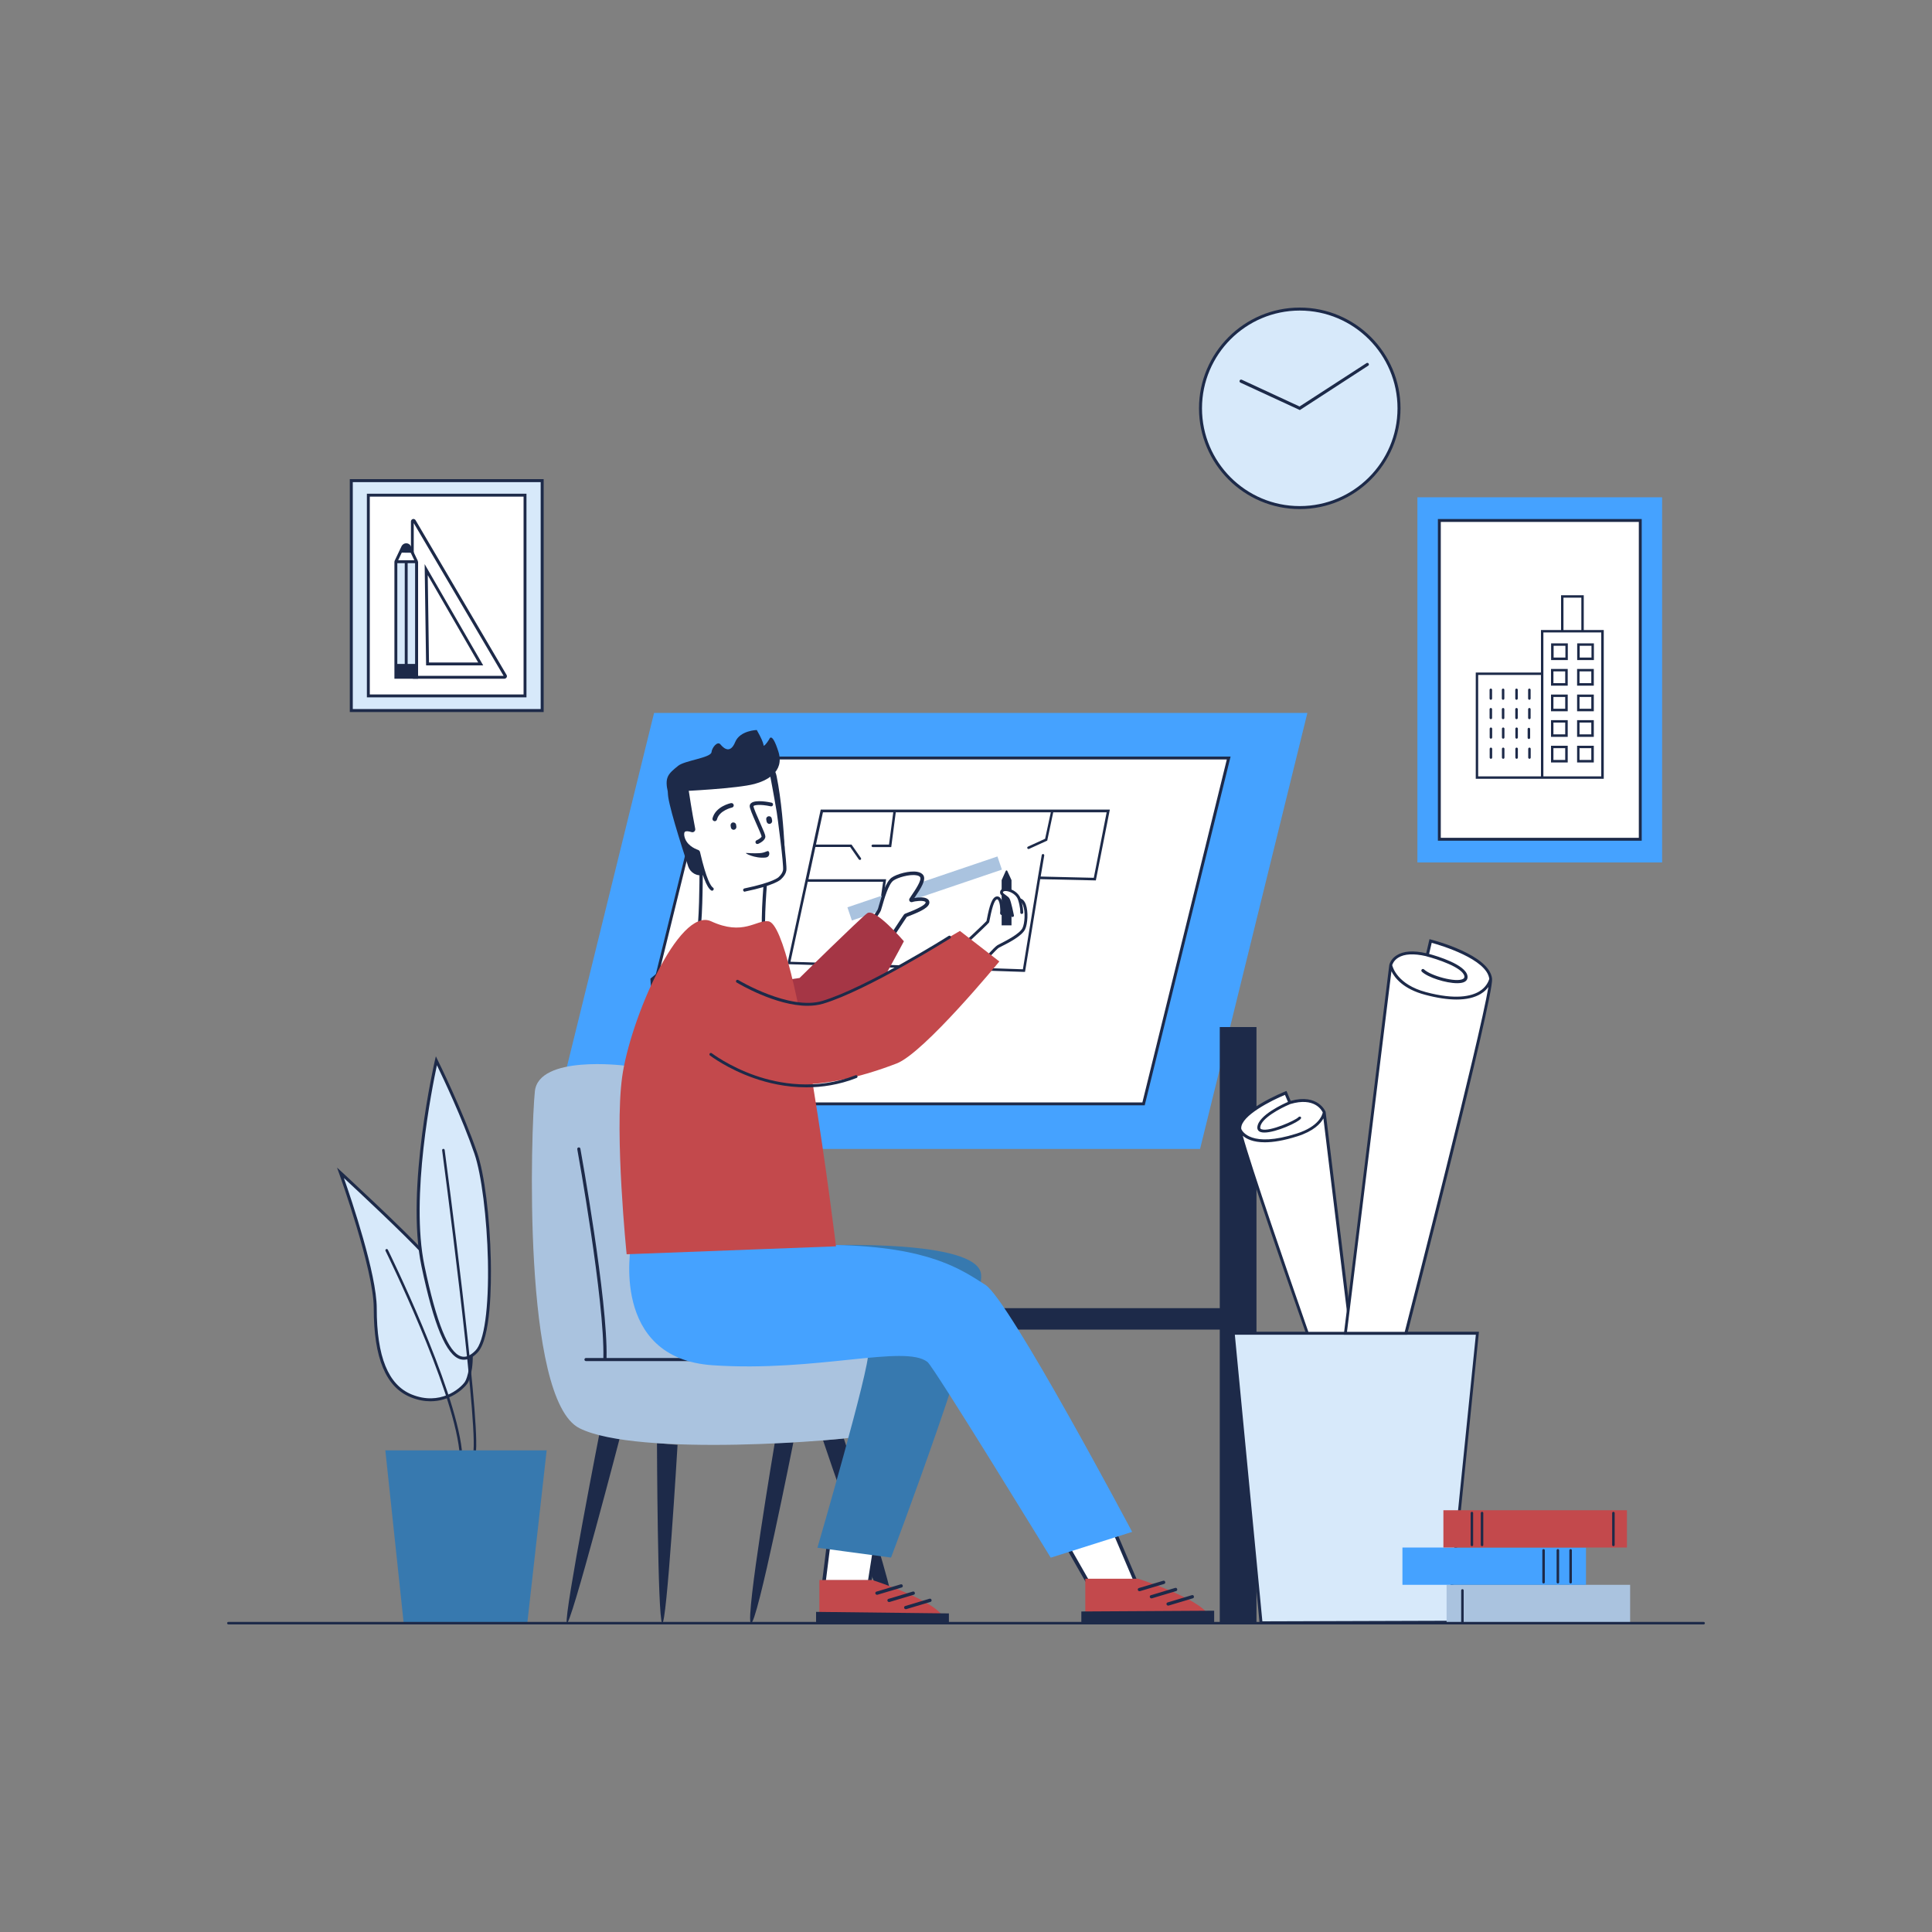 <?xml version="1.0" encoding="UTF-8"?> <!-- Generator: Adobe Illustrator 20.1.0, SVG Export Plug-In . SVG Version: 6.00 Build 0) --> <svg xmlns="http://www.w3.org/2000/svg" xmlns:xlink="http://www.w3.org/1999/xlink" id="Слой_1" x="0px" y="0px" viewBox="0 0 2000 2000" style="enable-background:new 0 0 2000 2000;" xml:space="preserve"><rect x="0" y="0" width="2000" height="2000" fill="#808080" stroke="none"/> <style type="text/css"> .st0{fill:#45A2FF;} .st1{fill:#FFFFFF;} .st2{fill:#1D2A49;} .st3{fill:#D7E9FA;} .st4{fill:#3779AF;} .st5{fill:#AAC3DF;} .st6{fill:#C3494C;} .st7{fill:#A53645;} </style> <g> <rect x="1467.3" y="514.8" class="st0" width="253.3" height="378"></rect> <rect x="1490" y="538.8" class="st1" width="208" height="330"></rect> <path class="st2" d="M1699.5,870.3h-211v-333h211V870.3z M1491.5,867.3h205v-327h-205V867.3z"></path> <path class="st2" d="M1639.5,652.2v-36H1616v36h-20.8v44h-67.5v110h67.5h2.5h62.5v-154H1639.5z M1595.2,803.7h-65v-105h65V803.7z M1618.5,618.7h18.5v33.5h-18.5V618.7z M1657.7,803.7h-60V696.2v-41.5h18.2h23.5h18.2V803.7z"></path> <path class="st2" d="M1543.3,724.4c-0.7,0-1.3-0.6-1.3-1.3v-9c0-0.7,0.6-1.3,1.3-1.3s1.3,0.6,1.3,1.3v9 C1544.6,723.8,1544,724.4,1543.3,724.4z"></path> <path class="st2" d="M1556,724.4c-0.7,0-1.3-0.6-1.3-1.3v-9c0-0.7,0.6-1.3,1.3-1.3s1.3,0.6,1.3,1.3v9 C1557.3,723.8,1556.7,724.4,1556,724.4z"></path> <path class="st2" d="M1583.2,724.4c-0.7,0-1.3-0.6-1.3-1.3v-9c0-0.7,0.6-1.3,1.3-1.3s1.3,0.6,1.3,1.3v9 C1584.5,723.8,1583.9,724.4,1583.2,724.4z"></path> <path class="st2" d="M1582.7,765c-0.7,0-1.3-0.6-1.3-1.3v-9c0-0.7,0.6-1.3,1.3-1.3s1.3,0.6,1.3,1.3v9 C1584,764.5,1583.4,765,1582.7,765z"></path> <path class="st2" d="M1569.9,724.4c-0.7,0-1.3-0.6-1.3-1.3v-9c0-0.7,0.6-1.3,1.3-1.3s1.3,0.6,1.3,1.3v9 C1571.2,723.8,1570.6,724.4,1569.9,724.4z"></path> <path class="st2" d="M1543.3,744.5c-0.7,0-1.3-0.6-1.3-1.3v-9c0-0.7,0.6-1.3,1.3-1.3s1.3,0.6,1.3,1.3v9 C1544.6,744,1544,744.5,1543.3,744.5z"></path> <path class="st2" d="M1556,744.5c-0.7,0-1.3-0.6-1.3-1.3v-9c0-0.7,0.6-1.3,1.3-1.3s1.3,0.6,1.3,1.3v9 C1557.3,744,1556.7,744.5,1556,744.5z"></path> <path class="st2" d="M1583.2,744.5c-0.7,0-1.3-0.6-1.3-1.3v-9c0-0.7,0.6-1.3,1.3-1.3s1.3,0.6,1.3,1.3v9 C1584.5,744,1583.9,744.5,1583.2,744.5z"></path> <path class="st2" d="M1569.9,744.5c-0.7,0-1.3-0.6-1.3-1.3v-9c0-0.7,0.6-1.3,1.3-1.3s1.3,0.6,1.3,1.3v9 C1571.2,744,1570.6,744.5,1569.9,744.5z"></path> <path class="st2" d="M1543.4,764.7c-0.7,0-1.3-0.6-1.3-1.3v-9c0-0.7,0.6-1.3,1.3-1.3s1.3,0.6,1.3,1.3v9 C1544.7,764.1,1544.1,764.7,1543.4,764.7z"></path> <path class="st2" d="M1556.1,764.7c-0.7,0-1.3-0.6-1.3-1.3v-9c0-0.7,0.6-1.3,1.3-1.3s1.3,0.6,1.3,1.3v9 C1557.4,764.1,1556.8,764.7,1556.1,764.7z"></path> <path class="st2" d="M1570,764.7c-0.7,0-1.3-0.6-1.3-1.3v-9c0-0.7,0.6-1.3,1.3-1.3s1.3,0.6,1.3,1.3v9 C1571.3,764.1,1570.7,764.7,1570,764.7z"></path> <path class="st2" d="M1543.4,785.5c-0.7,0-1.3-0.6-1.3-1.3v-9c0-0.7,0.6-1.3,1.3-1.3s1.3,0.6,1.3,1.3v9 C1544.7,785,1544.1,785.5,1543.4,785.5z"></path> <path class="st2" d="M1556.1,785.5c-0.7,0-1.3-0.6-1.3-1.3v-9c0-0.7,0.6-1.3,1.3-1.3s1.3,0.6,1.3,1.3v9 C1557.4,785,1556.8,785.5,1556.1,785.5z"></path> <path class="st2" d="M1583.3,785.5c-0.7,0-1.3-0.6-1.3-1.3v-9c0-0.7,0.6-1.3,1.3-1.3s1.3,0.6,1.3,1.3v9 C1584.6,785,1584,785.5,1583.3,785.5z"></path> <path class="st2" d="M1570,785.5c-0.7,0-1.3-0.6-1.3-1.3v-9c0-0.7,0.6-1.3,1.3-1.3s1.3,0.6,1.3,1.3v9 C1571.3,785,1570.7,785.5,1570,785.5z"></path> <path class="st2" d="M1623,683.3h-17.3V666h17.3V683.3z M1608.3,680.7h12.2v-12.2h-12.2V680.7z"></path> <path class="st2" d="M1650,683.3h-17.3V666h17.3V683.3z M1635.3,680.7h12.2v-12.2h-12.2V680.7z"></path> <path class="st2" d="M1622.9,709.8h-17.3v-17.3h17.3V709.8z M1608.1,707.2h12.2V695h-12.2V707.2z"></path> <path class="st2" d="M1649.9,709.8h-17.3v-17.3h17.3V709.8z M1635.1,707.2h12.2V695h-12.2V707.2z"></path> <path class="st2" d="M1622.9,736.3h-17.3V719h17.3V736.3z M1608.1,733.7h12.2v-12.2h-12.2V733.7z"></path> <path class="st2" d="M1649.9,736.3h-17.3V719h17.3V736.3z M1635.1,733.7h12.2v-12.2h-12.2V733.7z"></path> <path class="st2" d="M1622.9,762.8h-17.3v-17.3h17.3V762.8z M1608.1,760.2h12.2V748h-12.2V760.2z"></path> <path class="st2" d="M1649.9,762.8h-17.3v-17.3h17.3V762.8z M1635.1,760.2h12.2V748h-12.2V760.2z"></path> <path class="st2" d="M1622.9,789.3h-17.3V772h17.3V789.3z M1608.1,786.7h12.2v-12.2h-12.2V786.7z"></path> <path class="st2" d="M1649.9,789.3h-17.3V772h17.3V789.3z M1635.1,786.7h12.2v-12.2h-12.2V786.7z"></path> </g> <g> <rect x="363.6" y="497.5" class="st3" width="197.6" height="238"></rect> <path class="st2" d="M562.8,737.1H362.1V496h200.7V737.1z M365.2,734h194.5V499.1H365.2V734z"></path> <rect x="381.3" y="512.6" class="st1" width="162.2" height="207.8"></rect> <path class="st2" d="M545.1,721.9H379.8V511.1h165.2V721.9z M382.8,718.9h159.2V514.1H382.8V718.9z"></path> <path class="st2" d="M522.1,702.6h-94.2c-1.4,0-2.5-1.1-2.5-2.5V539.8c0-1.2,0.8-2.1,1.9-2.5c1.1-0.3,2.3,0.2,2.9,1.2l94.2,160.2 c0.5,0.8,0.5,1.8,0,2.6C523.9,702.1,523,702.6,522.1,702.6z M428.3,699.6h93l-93-158.1V699.6z"></path> <path class="st2" d="M500.2,688.8h-59.1l-1.5-104.8L500.2,688.8z M444.1,685.8H495l-52.2-90.4L444.1,685.8z"></path> <path class="st3" d="M409.8,701.1V581.7c0-0.1,0.1-0.2,0.2-0.2H431c0.2,0,0.3,0.1,0.3,0.3v119.4H409.8z"></path> <path class="st1" d="M417.1,566l-7.2,15.2c0,0.1,0,0.2,0.1,0.2h21c0.1,0,0.2-0.1,0.1-0.2l-7.2-15.2 C422.6,563.2,418.5,563.2,417.1,566z"></path> <path class="st2" d="M432.6,581.2c0-0.2-0.1-0.4-0.1-0.6l-7.2-15.2c-0.9-1.9-2.7-3-4.8-3l0,0c-2.1,0-3.9,1.2-4.8,3l-7.2,15.2 c-0.1,0.2-0.1,0.3-0.1,0.5c-0.1,0.2-0.1,0.4-0.1,0.6v120.9h24.5V581.8C432.7,581.6,432.7,581.4,432.6,581.2z M415.9,572.1 c2.4,0,6.8,0,9.3,0.1l3.7,7.8h-16.7L415.9,572.1z M419,687.3h-7.7V583h7.7V687.3z M429.7,687.3H422V583h7.7V687.3z"></path> </g> <g> <polygon class="st0" points="1242.3,1189.4 565.9,1189.4 677.1,738 1353.4,738 "></polygon> <polygon class="st1" points="1183.8,1142.7 647.4,1142.7 735.6,784.7 1272,784.7 "></polygon> <path class="st2" d="M1185,1144.2H645.5l88.9-361h539.5L1185,1144.2z M649.3,1141.2h533.3l87.4-355H736.7L649.3,1141.2z"></path> <polygon class="st2" points="1262.7,1063.2 1262.7,1354.2 622.3,1354.2 622.3,1376.4 1262.7,1376.4 1262.7,1679.9 1300.7,1679.9 1300.7,1063.2 "></polygon> </g> <path class="st2" d="M1089.4,838.1C1089.4,838.1,1089.3,838.1,1089.4,838.1H849.6l-34.6,160l244.9,8l1.2,0l15.7-96l57.6,1.3 l14.5-73.3H1089.4z M1132.3,908.7l-55-1.3l3.7-21.8c0.1-0.7-0.4-1.4-1.1-1.5c-0.7-0.1-1.4,0.4-1.5,1.1l-3.8,22.2l0,0l-15.7,96 l-240.6-7.8l17.9-82.9c0.1,0.1,0.3,0.1,0.5,0.1h77.5l-5.2,36.7c-0.1,0.7,0.4,1.4,1.1,1.5c0.1,0,0.1,0,0.2,0c0.6,0,1.2-0.5,1.3-1.1 l5.7-39.7h-80.4l7.2-33.4h36l8.9,12.8c0.3,0.4,0.7,0.6,1.1,0.6c0.3,0,0.5-0.1,0.8-0.2c0.6-0.4,0.7-1.2,0.3-1.8l-9.7-13.9h-36.8 l7.2-33.4h72.8l-4.4,33.4h-16.8c-0.7,0-1.3,0.6-1.3,1.3c0,0.7,0.6,1.3,1.3,1.3h19.1l4.7-36h160.5l-5.9,27.4l-17.7,8.1 c-0.7,0.3-1,1.1-0.7,1.7c0.2,0.5,0.7,0.8,1.2,0.8c0.2,0,0.4,0,0.5-0.1l18.9-8.6l6.2-29.3h55.3L1132.3,908.7z"></path> <g> <polygon class="st3" points="1276.6,1380.2 1529.3,1380.2 1499.1,1679.3 1305.4,1679.9 "></polygon> <path class="st2" d="M1304,1681.4l-0.1-1.4l-28.9-301.4h256l-30.6,302.1l-1.4,0L1304,1681.4z M1278.3,1381.7l28.5,296.7l191-0.6 l30-296.1H1278.3z"></path> <path class="st1" d="M1353.4,1380.2h45.2l-27.9-228.8c0,0-7.1-18.4-35.6-9.9l-4.2-10.1c0,0-47.8,19.2-47.6,36.5 C1283.5,1181.3,1353.4,1380.2,1353.4,1380.2z"></path> <path class="st2" d="M1372.3,1151.2L1372.3,1151.2c0-0.1-0.1-0.4-0.1-0.4c-0.1-0.2-7.7-19-36.1-11.2l-4.3-10.2l-1.4,0.5 c-2,0.8-48.8,19.8-48.6,37.9c0.1,13.5,67.3,204.7,70.2,212.8l0.4,1h48L1372.3,1151.2z M1330.2,1133.4l3.1,7.3 c-3.5,1.5-30.9,13.6-31.7,26.2c-0.2,2.5,1.2,4.4,3.8,5.1c1,0.3,2.2,0.4,3.5,0.4c12,0,35.6-10.8,37.8-14.5c0.4-0.7,0.2-1.5-0.5-1.9 c-0.7-0.4-1.9,0.2-2.3,0.7c-2.9,3.1-29.2,15-37.7,12.4c-1.4-0.4-1.7-1.1-1.6-2.1c0.6-9.4,22-20.3,30.2-23.7 c0.1-0.1,0.2-0.1,0.4-0.2l0.5-0.2c25-7.4,32.5,6.3,33.6,8.7c-0.4,2.1-3.4,14.4-27.1,21.9c-47,14.9-56.2-2.3-57.2-4.7 c0-0.4-0.1-0.7-0.1-0.9C1284.7,1155,1316.3,1139.1,1330.2,1133.4z M1286.5,1175.7c3.9,3.4,10.8,6.8,22.9,6.8 c8.4,0,19.4-1.7,33.6-6.2c16.8-5.3,24-13.1,27-18.5l26.9,220.9h-42.5C1333,1317.4,1294.9,1206.9,1286.5,1175.7z"></path> <path class="st1" d="M1455.3,1380.2h-62.7l46.9-381.1c0,0,3.7-18.9,37.9-10.5l3.4-14.5c0,0,59.9,15.2,62.2,39.4 C1544.9,1032.1,1455.3,1380.2,1455.3,1380.2z"></path> <path class="st2" d="M1544.6,1013.3C1544.6,1013.3,1544.6,1013.2,1544.6,1013.3c-2.5-25-60.8-40-63.3-40.7l-1.5-0.4l-3.4,14.6 c-13.4-3.1-23.7-2.3-30.7,2.2c-6.3,4-7.4,9.6-7.5,9.8l-46.9,381.2l-0.2,1.7h65.5l0.3-1.1C1460.5,1366.4,1546.4,1032,1544.6,1013.3z M1454.2,1378.7h-59.8l46-373.3c3.5,7.1,12.5,18.5,34.9,24.4c12.3,3.3,23.2,4.9,32.5,4.9c10.2,0,18.5-1.9,25-5.8 c3.7-2.2,6.2-4.8,8-7.2C1531.8,1075.9,1459.4,1358.4,1454.2,1378.7z M1531.2,1026.4c-8.1,4.8-24.2,8.9-55.2,0.6 c-29.1-7.8-34.3-25.5-34.8-27.9c0.3-1,1.6-4.8,6.2-7.7c6.3-4,16.2-4.5,28.8-1.6c0.2,0.1,0.3,0.2,0.5,0.2 c10.3,2.6,37.5,11.4,39.2,20.5c0.2,1.4-0.2,2.2-1.4,2.9c-7.3,4-33.5-3.3-40.4-9.9c-0.6-0.6-1.7-0.6-2.3,0.1 c-0.6,0.6-0.6,1.7,0.1,2.3c6.2,5.9,24.8,11.9,36.5,11.9c3.2,0,5.9-0.4,7.7-1.4c2.5-1.3,3.5-3.6,3-6.3 c-2.1-11.6-31.2-20.3-39.7-22.6l2.7-11.5c9.1,2.5,57.2,16.8,59.6,37.4C1541,1015.4,1538.9,1021.8,1531.2,1026.4z"></path> </g> <g> <path class="st3" d="M352.4,1214.1c0,0,36,99.6,36,140.2s7.2,78.6,37.2,90.8c30,12.2,51.7-6.3,56.7-13.6 c6.3-9,18.7-66.1-42.6-132.8C415.7,1272.4,352.4,1214.1,352.4,1214.1z"></path> <path class="st2" d="M445.6,1450.6c-6.3,0-13.1-1.2-20.5-4.2c-25.7-10.4-38.2-40.6-38.2-92.2c0-39.8-35.5-138.6-35.9-139.6 l-2.1-5.9l4.7,4.3c0.6,0.6,63.6,58.6,87.4,84.6c32.9,35.8,43.7,68.1,47,88.9c3.7,23.6-0.6,40.7-4.3,45.9 C479.6,1438.1,465.7,1450.6,445.6,1450.6z M356,1219.5c7.8,22.2,34,99.7,34,134.8c0,50.2,11.9,79.4,36.3,89.3 c29.2,11.8,49.9-5.9,54.9-13c5.2-7.5,19.5-63.4-42.5-130.9C418.7,1277.9,371,1233.4,356,1219.5z"></path> <path class="st2" d="M476.8,1502.7c-0.7,0-1.2-0.5-1.3-1.2c-7.4-66.5-75.7-205.2-76.4-206.6c-0.3-0.7-0.1-1.4,0.6-1.8 c0.7-0.3,1.4-0.1,1.8,0.6c0.7,1.4,69.2,140.5,76.6,207.4c0.1,0.7-0.4,1.4-1.2,1.5C476.9,1502.7,476.8,1502.7,476.8,1502.7z"></path> <path class="st3" d="M451.7,1098.1c0,0-30.7,132.2-13.9,212.4c16.8,80.3,33.9,110.4,55.3,88.8c21.5-21.6,14.5-161.4-0.6-205.5 C477.4,1149.7,451.7,1098.1,451.7,1098.1z"></path> <path class="st2" d="M480.2,1407.6c-1.2,0-2.5-0.2-3.7-0.5c-14.6-4.3-27.3-34.9-40.2-96.3c-16.7-79.7,13.6-211.8,13.9-213.1l1-4.2 l1.9,3.9c0.3,0.5,25.9,52.3,40.9,95.9c7.5,21.7,13.1,66.6,14.1,111.6c0.5,24,0.2,81.2-13.9,95.4 C489.5,1405.2,484.8,1407.6,480.2,1407.6z M452.3,1102.7c-5,23.4-27.8,136.5-12.9,207.5c12.4,59.3,24.9,90.1,38,93.9 c4.6,1.4,9.4-0.6,14.7-5.9c9.2-9.3,14-44.1,13-93.2c-1-44.1-6.7-89.6-14-110.7C478.6,1157.8,458.6,1115.7,452.3,1102.7z"></path> <path class="st2" d="M491.5,1502.7c0,0-0.1,0-0.1,0c-0.7-0.1-1.3-0.7-1.2-1.4c3.3-40.6-32.1-307.8-32.5-310.5 c-0.1-0.7,0.4-1.4,1.1-1.5c0.7-0.1,1.4,0.4,1.5,1.1c1.5,11,35.8,270.2,32.5,311.1C492.8,1502.2,492.2,1502.7,491.5,1502.7z"></path> <polygon class="st4" points="398.9,1501.4 565.9,1501.4 545.9,1679.9 417.9,1680.3 "></polygon> </g> <g> <rect x="1497.5" y="1640.6" class="st5" width="190" height="38.6"></rect> <rect x="1451.8" y="1602" class="st0" width="190" height="38.6"></rect> <rect x="1494.2" y="1563.4" class="st6" width="190" height="38.6"></rect> <path class="st1" d="M1513.9,1646.4v33V1646.4z"></path> <path class="st2" d="M1513.9,1680.7c-0.7,0-1.3-0.6-1.3-1.3v-33c0-0.7,0.6-1.3,1.3-1.3s1.3,0.6,1.3,1.3v33 C1515.2,1680.1,1514.7,1680.7,1513.9,1680.7z"></path> <path class="st1" d="M1523.7,1566.2v33V1566.2z"></path> <path class="st2" d="M1523.7,1600.6c-0.7,0-1.3-0.6-1.3-1.3v-33c0-0.7,0.6-1.3,1.3-1.3s1.3,0.6,1.3,1.3v33 C1525,1600,1524.4,1600.6,1523.7,1600.6z"></path> <path class="st1" d="M1534.2,1566.2v33V1566.2z"></path> <path class="st2" d="M1534.2,1600.6c-0.7,0-1.3-0.6-1.3-1.3v-33c0-0.7,0.6-1.3,1.3-1.3s1.3,0.6,1.3,1.3v33 C1535.5,1600,1534.9,1600.6,1534.2,1600.6z"></path> <path class="st1" d="M1625.9,1604.8v33V1604.8z"></path> <path class="st2" d="M1625.9,1639.2c-0.7,0-1.3-0.6-1.3-1.3v-33c0-0.7,0.6-1.3,1.3-1.3s1.3,0.6,1.3,1.3v33 C1627.2,1638.6,1626.7,1639.2,1625.9,1639.2z"></path> <path class="st1" d="M1612.7,1604.8v33V1604.8z"></path> <path class="st2" d="M1612.7,1639.2c-0.7,0-1.3-0.6-1.3-1.3v-33c0-0.7,0.6-1.3,1.3-1.3s1.3,0.6,1.3,1.3v33 C1614,1638.6,1613.4,1639.2,1612.7,1639.2z"></path> <path class="st1" d="M1597.9,1604.8v33V1604.8z"></path> <path class="st2" d="M1597.9,1639.2c-0.7,0-1.3-0.6-1.3-1.3v-33c0-0.7,0.6-1.3,1.3-1.3s1.3,0.6,1.3,1.3v33 C1599.2,1638.6,1598.7,1639.2,1597.9,1639.2z"></path> <path class="st1" d="M1670.2,1566.2v33V1566.2z"></path> <path class="st2" d="M1670.2,1600.6c-0.7,0-1.3-0.6-1.3-1.3v-33c0-0.7,0.6-1.3,1.3-1.3s1.3,0.6,1.3,1.3v33 C1671.5,1600,1670.9,1600.6,1670.2,1600.6z"></path> </g> <g> <circle class="st3" cx="1345.5" cy="422.7" r="102.7"></circle> <path class="st2" d="M1345.5,527c-57.5,0-104.3-46.8-104.3-104.3c0-57.5,46.8-104.3,104.3-104.3s104.3,46.8,104.3,104.3 C1449.7,480.2,1403,527,1345.5,527z M1345.5,321.5c-55.8,0-101.2,45.4-101.2,101.2c0,55.8,45.4,101.2,101.2,101.2 s101.2-45.4,101.2-101.2C1446.7,366.9,1401.3,321.5,1345.5,321.5z"></path> <path class="st2" d="M1345.6,424.5l-61.5-28.4c-0.8-0.4-1.2-1.3-0.8-2.2c0.4-0.8,1.3-1.2,2.2-0.8l59.8,27.7l69.3-44.9 c0.7-0.5,1.8-0.3,2.2,0.5c0.5,0.8,0.3,1.8-0.5,2.2L1345.6,424.5z"></path> </g> <g> <path class="st2" d="M622,1476.5c0,0-38,194-35.3,203.4c2.7,9.3,57-199.3,57-199.3L622,1476.5z"></path> <path class="st2" d="M680.1,1493.9c0,0,0.6,180.2,5.3,186.2c4.7,6,16-184.4,16-184.4L680.1,1493.9z"></path> <path class="st2" d="M802,1493.9c0,0-30.7,181.8-24.7,186.3c6,4.5,44-187.1,44-187.1L802,1493.9z"></path> <path class="st2" d="M852,1491c0,0,62,185.1,73.4,186.4c11.3,1.3-51.9-188.3-51.9-188.3L852,1491z"></path> <path class="st5" d="M646.1,1103.1c0,0-88.4-11.2-92.4,26.6s-13.6,318.8,46.2,348.8c59.8,30,274.8,13,300.8,7s20-97,20-97l-223-30 l-27.7-247L646.1,1103.1L646.1,1103.1z"></path> <path class="st2" d="M719,1405.8h-91.1c1.4-59.8-26.8-215.1-27.1-216.7c-0.2-0.9-1-1.5-1.9-1.3c-0.9,0.2-1.5,1-1.3,1.9 c0.3,1.6,28.4,156.7,27,216.1h-18c-0.9,0-1.6,0.7-1.6,1.6s0.7,1.6,1.6,1.6H719c0.9,0,1.6-0.7,1.6-1.6S719.9,1405.8,719,1405.8z"></path> </g> <g> <polygon class="st1" points="1146.7,1569.1 1175.4,1636.5 1125.5,1636.5 1100.8,1593.5 "></polygon> <path class="st2" d="M1178.2,1638.4h-53.9l-26.1-45.7l49.3-26.3L1178.2,1638.4z M1126.6,1634.7h46l-26.8-63l-42.3,22.5 L1126.6,1634.7z"></path> <path class="st6" d="M1178.2,1634.3c0,0,72.2,22.9,74.7,41.8h-129.4v-41.8H1178.2z"></path> <polygon class="st1" points="906,1600.5 900.2,1637.7 852.9,1637.7 857.9,1597.2 "></polygon> <path class="st2" d="M901.8,1639.6h-51l5.5-44.4l51.9,3.6L901.8,1639.6z M855,1635.9h43.6l5.3-33.7l-44.3-3L855,1635.9z"></path> <path class="st6" d="M902.9,1635.6c0,0,72.2,22.9,74.7,41.8H848.2v-41.8H902.9z"></path> <polygon class="st2" points="982.3,1670.2 982.3,1681 844.8,1681 844.8,1668.6 "></polygon> <polygon class="st2" points="1119.4,1668.2 1119.4,1679.8 1256.9,1679.8 1256.9,1667.4 "></polygon> <path class="st2" d="M907.8,1650.9c-0.7,0-1.4-0.5-1.6-1.2c-0.3-0.9,0.2-1.9,1.2-2.1l25-7.5c0.9-0.3,1.9,0.2,2.1,1.2 c0.3,0.9-0.2,1.9-1.2,2.1l-25,7.5C908.1,1650.9,908,1650.9,907.8,1650.9z"></path> <path class="st2" d="M920.3,1658.4c-0.7,0-1.4-0.5-1.6-1.2c-0.3-0.9,0.2-1.9,1.2-2.1l25-7.5c0.9-0.3,1.9,0.2,2.1,1.2 c0.3,0.9-0.2,1.9-1.2,2.1l-25,7.5C920.6,1658.3,920.4,1658.4,920.3,1658.4z"></path> <path class="st2" d="M937.6,1665.8c-0.7,0-1.4-0.5-1.6-1.2c-0.3-0.9,0.2-1.9,1.2-2.1l25-7.5c0.9-0.3,1.9,0.2,2.1,1.2 c0.3,0.9-0.2,1.9-1.2,2.1l-25,7.5C937.9,1665.8,937.7,1665.8,937.6,1665.8z"></path> <path class="st2" d="M1179.5,1647.2c-0.7,0-1.4-0.5-1.6-1.2c-0.3-0.9,0.2-1.9,1.2-2.1l25-7.5c0.9-0.3,1.9,0.2,2.1,1.2 c0.3,0.9-0.2,1.9-1.2,2.1l-25,7.5C1179.8,1647.1,1179.6,1647.2,1179.5,1647.2z"></path> <path class="st2" d="M1191.9,1654.6c-0.7,0-1.4-0.5-1.6-1.2c-0.3-0.9,0.2-1.9,1.2-2.1l25-7.5c0.9-0.3,1.9,0.2,2.1,1.2 c0.3,0.9-0.2,1.9-1.2,2.1l-25,7.5C1192.3,1654.6,1192.1,1654.6,1191.9,1654.6z"></path> <path class="st2" d="M1209.2,1662.1c-0.7,0-1.4-0.5-1.6-1.2c-0.3-0.9,0.2-1.9,1.2-2.1l25-7.5c0.9-0.3,1.9,0.2,2.1,1.2 c0.3,0.9-0.2,1.9-1.2,2.1l-25,7.5C1209.6,1662.1,1209.4,1662.1,1209.2,1662.1z"></path> <path class="st1" d="M793,905.1c0,0-5.6,58.8-0.9,65.3c4.7,6.5,12.6,34.3,12.6,34.3l-26.3,118l-97.2-9.4l-6.3-99.5 c0,0,44.4-36.1,47-43.6c3.7-10.3,3.7-65.1,3.7-65.1H793z"></path> <path class="st2" d="M779.8,1124.6l-100.1-9.7l-6.4-101.8l0.7-0.6c17.7-14.4,44.7-37.7,46.5-42.8c3.6-9.9,3.6-64,3.6-64.5 c0-0.9,0.8-1.7,1.7-1.7l0,0c0.9,0,1.7,0.8,1.7,1.7c0,2.3-0.1,55.3-3.8,65.7c-2.7,7.4-39.9,38.1-46.9,43.7l6.2,97.1l94.2,9.1 l25.8-116c-1-3.5-8.1-27.6-12.2-33.4c-4.8-6.7-0.4-56.5,0.6-66.4c0.1-0.9,0.9-1.6,1.9-1.5c0.9,0.1,1.6,0.9,1.5,1.9 c-2.1,22.5-4.4,59.8-1.2,64.1c4.8,6.7,12.5,33.7,12.9,34.9l0.1,0.4L779.8,1124.6z"></path> <path class="st2" d="M757.8,786.5c12.2-1.2,41.7-4.5,46.1,16.8c5,24.3,7.4,56.4,8.3,73.4c0.4,6.7-4.2,12.6-10.8,14l-73.4,15.2 c-6.7,1.4-13.4-2.5-15.6-9c-7.2-22-22.1-68.7-20.9-76.4C695.6,794.1,738.5,788.4,757.8,786.5z"></path> <path class="st1" d="M737,920.6c-4.8-3.3-9.8-19.3-14.1-37.8c-0.1-0.5-0.5-1-1-1.1c-5.4-1.9-13.7-6.6-15.4-15.8 c-1.5-8,4.6-7.5,9.7-5.9c0.9,0.3,1.8-0.5,1.6-1.5c-4.3-22.5-7.1-42.4-7.1-42.4l87.2-18c0,0,4,20,7.8,42.6c0.2,1,7.6,55.2,6.5,60.5 c-0.6,2.9-2.3,5.5-4.9,7.9c0,0-4.7,5.7-36.4,12.3L737,920.6z"></path> <path class="st2" d="M771,923.1c-0.8,0-1.5-0.6-1.7-1.4c-0.2-0.9,0.4-1.8,1.3-2c30.3-6.3,35.3-11.6,35.4-11.7l0.2-0.2 c2.4-2.2,3.9-4.6,4.4-7c1-4.8-6.1-57.8-6.5-59.9c-3.1-18.5-6.4-35.5-7.4-40.9l-83.9,17.3c0.8,5.2,3.3,22.2,6.9,40.7 c0.2,1.1-0.2,2.1-1,2.8c-0.8,0.7-1.8,0.9-2.8,0.6c-3.4-1.1-5.9-1.2-6.9-0.3c-0.9,0.8-0.8,2.8-0.6,4.2c1.7,9.2,10.5,13.2,14.2,14.5 c1.1,0.4,1.9,1.3,2.1,2.4c6.6,28.5,11.2,35.3,13.4,36.7c0.8,0.5,1,1.6,0.4,2.4c-0.5,0.8-1.6,1-2.4,0.4c-4.6-3.2-9.4-15.8-14.7-38.7 c-4.3-1.5-14.4-6.2-16.4-17.1c-0.6-3.4-0.1-5.9,1.7-7.5c1.9-1.7,5.1-1.9,9.5-0.6c-4.2-22-6.9-41.6-7-41.7l-0.2-1.6l90.5-18.7 l0.3,1.7c0,0.2,4,20.3,7.8,42.7c0.1,0.5,7.6,55.4,6.4,61.1c-0.6,3.1-2.4,6-5.4,8.8c-1,1-7.3,6.6-37.2,12.8 C771.2,923.1,771.1,923.1,771,923.1z"></path> <path class="st2" d="M759.5,859c-1.4,0-2.7-1-2.9-2.5l-0.3-1.8c-0.2-1.6,0.8-3.1,2.4-3.3c1.6-0.2,3.1,0.8,3.3,2.4l0.3,1.8 c0.2,1.6-0.8,3.1-2.4,3.3C759.8,859,759.7,859,759.5,859z"></path> <path class="st2" d="M796.5,852.9c-1.4,0-2.6-1-2.9-2.4l-0.4-2.1c-0.3-1.6,0.7-3.1,2.3-3.4c1.6-0.3,3.1,0.7,3.4,2.3l0.4,2.1 c0.3,1.6-0.7,3.1-2.3,3.4C796.9,852.8,796.7,852.9,796.5,852.9z"></path> <path class="st2" d="M739.9,850.1c-0.2,0-0.4,0-0.6-0.1c-1.3-0.3-2-1.6-1.7-2.9c3.2-12.3,18.4-15.6,19.1-15.7 c1.3-0.3,2.5,0.6,2.8,1.8c0.3,1.3-0.5,2.5-1.8,2.8l0,0c-0.1,0-13.1,2.9-15.5,12.3C741.9,849.4,741,850.1,739.9,850.1z"></path> <path class="st2" d="M784,873.7c-0.8,0-1.5-0.4-1.8-1.2c-0.4-1,0-2.2,1-2.6c2.8-1.2,5.2-3.2,5.2-4c-0.1-1.2-3-7.7-5.3-12.9 c-4.4-10-7-16.2-7-18.5c0-1.3,0.5-2.4,1.6-3.2c4.6-3.7,18.3-1,21-0.4c1.1,0.2,1.7,1.3,1.5,2.3c-0.2,1.1-1.3,1.7-2.3,1.5 c-11.5-2.5-17.5-1.2-17.9-0.2c0,1.8,4,10.9,6.7,17c4,9,5.6,12.8,5.6,14.4c0.1,4-5.7,6.9-7.5,7.7C784.6,873.6,784.3,873.7,784,873.7 z"></path> <path class="st2" d="M781.2,811.5c11.1-3,31.4-11.7,24.6-33.4c-6.9-21.7-9.5-12.8-9.5-12.8s-3.6,5.9-5.3,6.5 c-1.7,0.6,2.2,1-7.6-16.1c0,0-17.3,0.4-22.3,12.4c-4.9,12-11.3,7.3-15.2,2.6c-3.2-4-9,3.3-9.4,8.2c-1.5,5.7-27.6,8.4-34.4,13.8 c-10.7,8.6-14.3,12-10.6,27.8c0.7,3,11.8,31.7,11.8,31.7l3.1-33.2C706.4,819,763.1,816.4,781.2,811.5z"></path> <path class="st2" d="M795.6,881.3c1.2,1,1.5,5.9-2.9,6.4c-11.3,1.3-22.9-4.9-20.1-4.7c1.1,0.1,8.5,0.5,13.4,0.2 C792.5,882.9,794.2,880.2,795.6,881.3z"></path> <rect x="949.6" y="837.6" transform="matrix(0.321 0.947 -0.947 0.321 1520.931 -281.533)" class="st5" width="14.4" height="164"></rect> <path class="st1" d="M892,966.8c0,0,16.9-21,18.4-25c1.4-4,6.6-26.6,13.5-31.7c6.1-4.5,26.1-9.4,30.3-3.1c3.3,5-8,19.2-11,24.1 c-0.3,0.5,0.2,1.1,0.7,0.9c3.9-1.3,15.9-2.7,16.2,2c0.4,5.9-21.8,13-22.7,13.7s-24.7,37.7-24.7,37.7L892,966.8z"></path> <path class="st2" d="M913.1,988.2L889.5,967l1.1-1.3c6.5-8,17.1-21.8,18.1-24.5c0.3-0.7,0.7-2.2,1.2-4c2.4-8.4,6.8-24.1,13-28.6 c5.4-3.9,18.7-7.5,26.6-6.1c2.9,0.5,5.1,1.7,6.3,3.5c3.1,4.7-2.3,13.3-8.5,22.5c-0.3,0.4-0.5,0.8-0.8,1.1 c4.2-0.8,10.4-1.2,13.5,0.9c1.3,0.8,2,2,2.1,3.4c0.3,5.1-8.2,9.4-21.2,14.4c-0.9,0.3-1.8,0.7-2.2,0.9c-1.9,2.6-15.4,23.4-24.3,37.2 L913.1,988.2z M894.5,966.6l17.8,16c22.8-35.4,23.6-36.1,23.9-36.3c0.4-0.3,0.9-0.5,3.2-1.4c16.6-6.4,18.9-9.5,18.8-10.8 c0-0.1,0-0.4-0.4-0.6c-2.4-1.6-10.2-0.8-13.4,0.3c-1,0.3-2,0-2.7-0.8c-0.6-0.8-0.7-1.9-0.2-2.8c0.6-1,1.5-2.3,2.5-3.8 c3.1-4.6,10.5-15.4,8.5-18.4c-0.8-1.2-2.5-1.7-3.9-1.9c-7.2-1.3-19.6,2.4-23.8,5.5c-5.1,3.7-9.5,19.2-11.6,26.6 c-0.6,2-1,3.4-1.3,4.3C910.7,946.1,898.4,961.6,894.5,966.6z"></path> <path class="st1" d="M1011.9,1002.3c0,0,17.7-20.4,21.3-22.6c3.6-2.1,22.8-10.7,26.6-18.5c3.3-6.8,3.7-26.5-3.2-29.5 c-5.5-2.4-14.4,10-18.7,13.9c-0.4,0.4-1.1,0-1-0.6c0.6-4.1-0.1-16.2-4.8-15.6c-5.9,0.7-8.9,23.8-9.4,24.8c-0.5,1-32.6,31-32.6,31 L1011.9,1002.3z"></path> <path class="st2" d="M1012.1,1004.4l-24.5-19l1.3-1.2c12.1-11.3,30.4-28.5,32.3-30.7c0.1-0.4,0.3-1.4,0.5-2.4 c2.6-13.5,5.3-22.5,10.1-23.1c1.3-0.2,2.5,0.3,3.5,1.3c2.7,2.8,3.3,9.5,3.2,13.6c0.6-0.7,1.3-1.4,2.1-2.3 c5.1-5.5,11.4-12.4,16.6-10.2c2,0.9,3.6,2.8,4.7,5.8c2.8,7.6,1.9,20.3-0.7,25.8c-3.3,6.9-16.8,13.8-24.1,17.5 c-1.4,0.7-2.5,1.3-3.1,1.6c-2.5,1.5-13.9,14.1-20.9,22.2L1012.1,1004.4z M992.2,985.2l19.5,15.1c4-4.5,17.4-19.8,20.8-21.8 c0.7-0.4,1.8-1,3.2-1.7c6.4-3.3,19.9-10.2,22.8-16.1c2.3-4.8,3.1-16.8,0.6-23.4c-0.6-1.5-1.6-3.4-3.1-4.1 c-3.2-1.4-9.4,5.4-13.2,9.5c-1.5,1.7-2.9,3.1-4,4.1c-0.7,0.6-1.6,0.7-2.4,0.3c-0.8-0.4-1.2-1.3-1.1-2.2c0.5-3.4-0.1-11.2-2.2-13.5 c-0.4-0.4-0.7-0.5-1-0.4c-1.7,0.2-4.3,4-7.5,20.7c-0.5,2.5-0.6,2.9-0.8,3.3C1023.4,955.8,1012.8,965.9,992.2,985.2z"></path> <path class="st7" d="M827.7,1012.4c0,0,62-61,70-67s38,29,38,29s-34,64.6-51,88.8c-17,24.2-92.1,40.2-111,17.2 c-18.9-23-36-55-36-55L827.7,1012.4z"></path> <path class="st4" d="M853,1289.2c0,0,158.6-6.6,162.6,29.8s-93.2,293.4-93.2,293.4l-76.2-10.2c0,0,54.9-188.5,52.5-202 c-9.4-53.5-228.7-118.5-228.7-118.5L853,1289.2z"></path> <path class="st0" d="M653.3,1288.7c0,0-22.3,117.3,84.3,124.6c107.6,7.3,199.1-21.8,222.5-3.4c6.9,5.4,127.6,202.6,127.6,202.6 l84.3-26.7c0,0-127.3-240.1-151.9-255.7c-24.7-15.7-57.4-39.2-154.7-41.3C768,1286.5,653.3,1288.7,653.3,1288.7z"></path> <path class="st6" d="M644,1115.2c-8,59.2,4.7,183.2,4.7,183.2l216.7-8.2c0,0-40.2-332.7-70-336.5c-12.6-1.6-26,15.4-59.3,0 C702.7,938.3,652,1056.1,644,1115.2z"></path> <path class="st6" d="M760.7,1017.6c0,0,54.6,26.7,85.1,21.4c30.5-5.3,147.9-75.3,147.9-75.3l40.8,31.6c0,0-77.8,94.7-106.3,105.6 c-28.5,10.9-106.2,38.4-168.3,8C697.7,1078.7,760.7,1017.6,760.7,1017.6z"></path> <path class="st2" d="M1036.9,911.1v46.8h10.2v-46.8l-4.4-9.6c-0.3-0.6-1.2-0.6-1.5,0L1036.9,911.1z"></path> <path class="st1" d="M1048.2,947.8c0,0-2.7-13.5-4.2-16.6c-1.5-3.1-9.4-5.4-6.6-9c2.8-3.6,15,0.4,17.8,8.5 c2.8,8.1,2.5,13.8,2.5,13.8L1048.2,947.8z"></path> <path class="st2" d="M1048.2,949.3c-0.7,0-1.3-0.5-1.5-1.2c-0.7-3.7-2.9-13.8-4.1-16.2c-0.4-0.8-1.8-1.8-3-2.7 c-2-1.4-4-2.9-4.3-4.9c-0.1-1,0.1-2,0.9-3c1.3-1.6,3.7-2.3,6.8-1.7c5.2,0.9,11.6,4.8,13.6,10.7c2.8,8.3,2.6,14.2,2.6,14.4 c0,0.8-0.7,1.5-1.6,1.4c-0.8,0-1.5-0.7-1.4-1.6c0-0.1,0.2-5.6-2.4-13.3c-1.6-4.7-7-8-11.3-8.7c-1.9-0.3-3.4-0.1-4,0.6 c-0.3,0.4-0.3,0.6-0.3,0.7c0.1,0.8,1.8,2,3.1,2.9c1.6,1.1,3.2,2.3,3.9,3.8c1.6,3.2,4.1,15.6,4.4,17c0.2,0.8-0.4,1.6-1.2,1.8 C1048.4,949.3,1048.3,949.3,1048.2,949.3z"></path> <path class="st2" d="M836,1041.2c-33.2,0-71.5-23-73.4-24.1c-0.7-0.4-0.9-1.4-0.5-2.1c0.4-0.7,1.4-0.9,2.1-0.5 c0.5,0.3,53.2,31.9,87.2,21.6c45.2-13.6,129.9-66.7,130.7-67.3c0.7-0.4,1.6-0.2,2.1,0.5c0.4,0.7,0.2,1.6-0.5,2.1 c-0.9,0.5-85.9,53.9-131.5,67.6C847.1,1040.5,841.6,1041.2,836,1041.2z"></path> <path class="st2" d="M834.7,1125.6c-21.2,0-39.9-4.5-54.2-9.5c-27.5-9.6-45.3-23.3-45.5-23.4c-0.7-0.5-0.8-1.4-0.3-2.1 c0.5-0.7,1.4-0.8,2.1-0.3c0.2,0.1,17.7,13.5,44.7,23c24.9,8.7,63.1,15.7,104.2-0.2c0.8-0.3,1.6,0.1,1.9,0.9 c0.3,0.8-0.1,1.6-0.9,1.9C868.6,1123,850.9,1125.6,834.7,1125.6z"></path> </g> <path class="st2" d="M1763.6,1681.6H236.4c-0.7,0-1.3-0.6-1.3-1.3s0.6-1.3,1.3-1.3h1527.2c0.7,0,1.3,0.6,1.3,1.3 S1764.3,1681.6,1763.6,1681.6z"></path> </svg> 